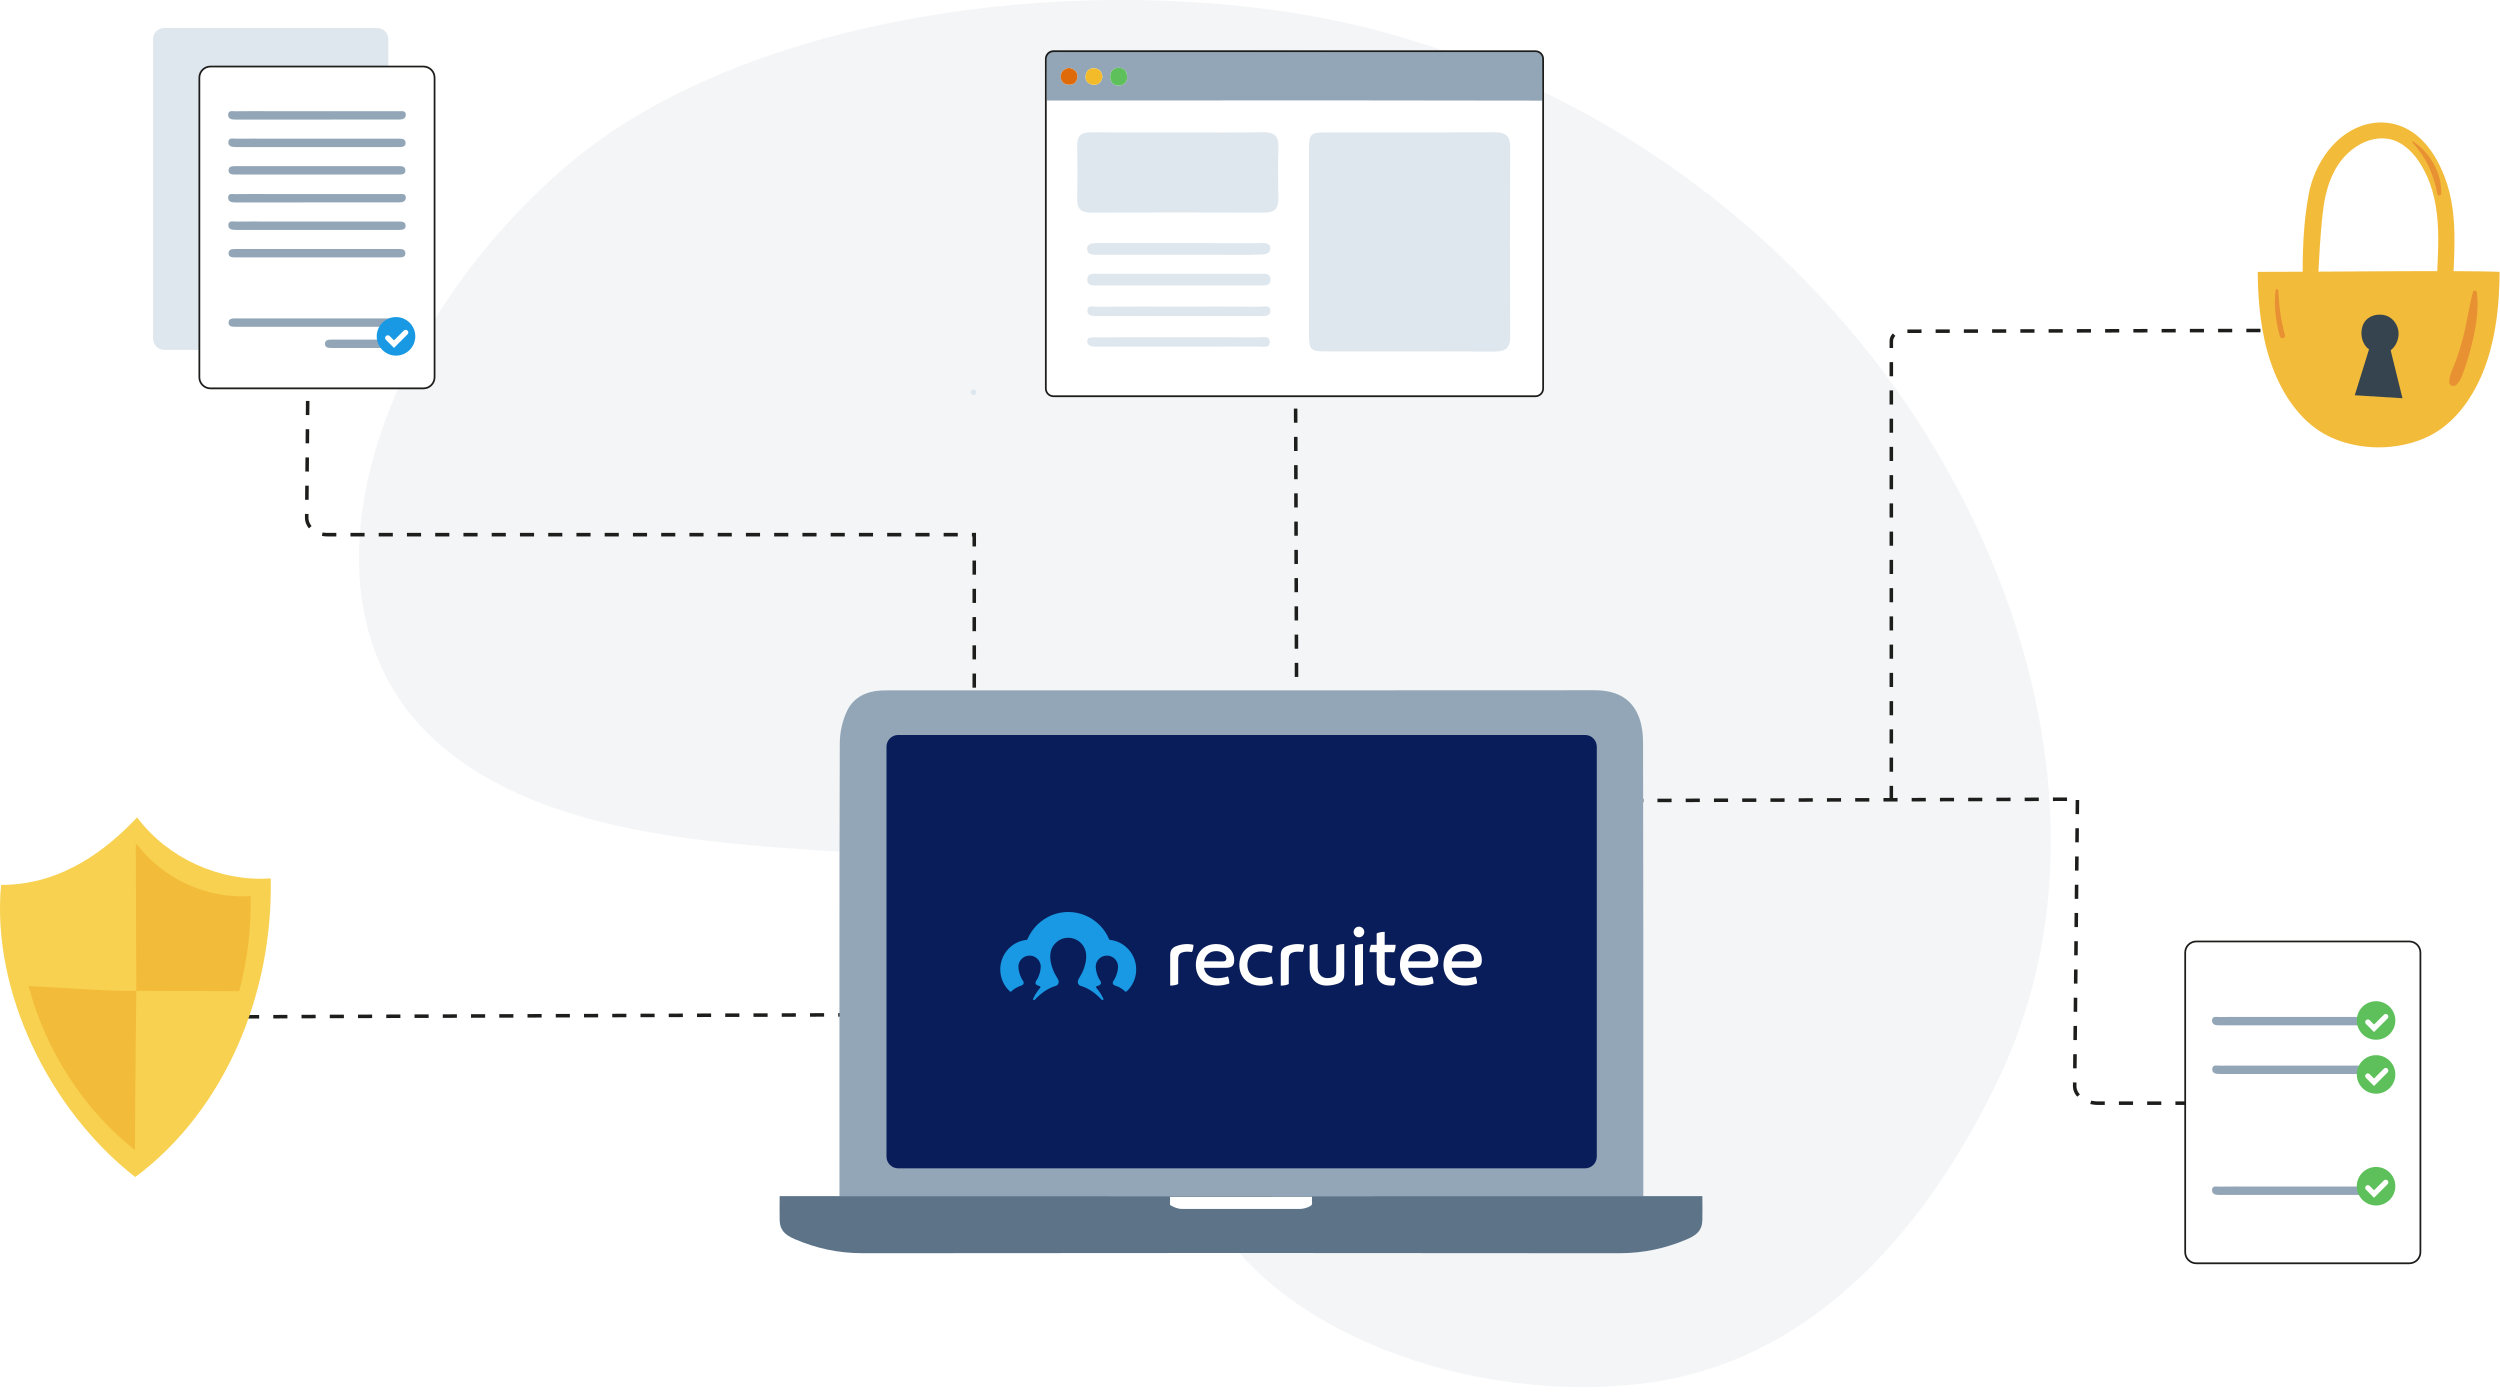 <svg width="485" height="270" viewBox="0 0 485 270" fill="none" xmlns="http://www.w3.org/2000/svg">
<path opacity="0.5" d="M387.687 209.388C377.326 231.068 356.018 264.313 317.788 268.507C281.447 272.496 242.256 255.65 232.902 230.713C227.078 215.194 225.795 196.018 214.38 182.555C201.726 167.63 176.131 166.079 155.582 164.74C130.009 163.077 101.665 159.6 84.116 143.363C55.274 116.683 72.45 64.226 109.95 32.16C147.32 0.205 219.392 -6.521 266.565 5.75C308.314 16.61 342.153 41.443 364.946 71.558C393.896 109.804 409.343 164.056 387.687 209.388Z" fill="#E9EDF1"/>
<path d="M47.262 197.289C18.72 197.289 234.446 196.672 234.446 196.672" stroke="#1D1D1B" stroke-width="0.686" stroke-miterlimit="10" stroke-dasharray="2.74 2.74"/>
<path d="M251.326 76.9C251.326 59.863 251.696 188.645 251.696 188.645" stroke="#1D1D1B" stroke-width="0.686" stroke-miterlimit="10" stroke-dasharray="2.74 2.74"/>
<path d="M403.018 155.196L402.491 210.7C402.472 212.528 404.507 214.016 407.017 214.016H425.412" stroke="#1D1D1B" stroke-width="0.686" stroke-miterlimit="10" stroke-dasharray="2.74 2.74"/>
<path d="M59.968 44.904L59.501 100.409C59.486 102.237 61.273 103.725 63.488 103.725H189.005V166.382" stroke="#1D1D1B" stroke-width="0.686" stroke-miterlimit="10" stroke-dasharray="2.74 2.74"/>
<path d="M366.917 155.196V66.152C366.917 65.109 367.93 64.263 369.18 64.26L454.736 64.08" stroke="#1D1D1B" stroke-width="0.686" stroke-miterlimit="10" stroke-dasharray="2.74 2.74"/>
<path d="M265.087 155.499C244.137 155.499 402.487 155.046 402.487 155.046" stroke="#1D1D1B" stroke-width="0.686" stroke-miterlimit="10" stroke-dasharray="2.74 2.74"/>
<g filter="url(#filter0_d)">
<path d="M318.753 136.117C318.753 134.289 318.503 132.3 317.769 130.663C316.165 127.058 313.019 125.888 309.178 125.903C263.595 125.941 218.027 125.929 172.443 125.929C171.946 125.929 171.437 125.929 170.94 125.956C168.041 126.105 165.58 127.298 164.349 129.881C163.44 131.769 162.92 134.046 162.92 136.143C162.819 164.677 162.857 193.214 162.857 221.752V224.099H318.802V208.775C318.802 184.552 318.813 160.329 318.753 136.117Z" fill="#93A6B7"/>
<path d="M177.369 140.727V215.713H304.394V140.727H177.369Z" fill="white"/>
<path d="M171.979 136.861V216.383C171.979 217.639 173.001 218.659 174.257 218.659H307.499C308.755 218.659 309.776 217.639 309.776 216.383V136.861C309.776 135.605 308.755 134.584 307.499 134.584H174.257C173.001 134.584 171.979 135.605 171.979 136.861Z" fill="#091D5A"/>
<path d="M330.258 224.047H310.491L240.756 224.062L171.022 224.047H151.254C151.254 226.283 151.213 226.817 151.254 228.698C151.296 230.53 152.13 231.524 154.224 232.411C158.286 234.138 162.528 235.132 167.461 235.125C191.893 235.091 216.325 235.08 240.756 235.08C265.188 235.08 289.62 235.095 314.051 235.125C318.985 235.129 323.226 234.134 327.288 232.411C329.379 231.521 330.217 230.53 330.258 228.698C330.296 226.817 330.258 226.279 330.258 224.047Z" fill="#5C7388"/>
<path d="M230.048 224.189H226.981C226.981 224.705 226.981 225.195 226.984 225.688C226.984 225.729 227.018 225.785 227.056 225.808C227.74 226.197 228.439 226.533 229.337 226.533C236.908 226.526 244.478 226.526 252.048 226.537C252.808 226.537 253.462 226.357 254.087 226.043C254.408 225.883 254.584 225.699 254.543 225.367C254.494 224.982 254.532 224.593 254.532 224.185H251.502L230.048 224.189Z" fill="white"/>
<path d="M220.42 180.073C220.424 181.695 219.747 183.243 218.558 184.342C218.479 184.413 218.359 184.413 218.281 184.342C217.84 183.927 217.327 183.595 216.77 183.359C216.429 183.228 215.876 183.146 215.876 182.664C215.876 182.563 215.906 182.466 215.958 182.383C215.966 182.372 215.973 182.365 215.981 182.353C216.433 181.684 216.729 180.921 216.848 180.121V180.114C216.878 179.905 216.897 179.695 216.908 179.482V179.475C216.863 178.278 215.853 177.344 214.653 177.388C213.519 177.433 212.611 178.342 212.566 179.475V179.482C212.573 179.695 212.592 179.905 212.626 180.114V180.121C212.745 180.921 213.041 181.684 213.493 182.353C213.501 182.365 213.505 182.376 213.516 182.383C213.568 182.466 213.598 182.563 213.598 182.664C213.598 183.131 213.093 183.191 212.76 183.322C212.659 183.363 212.611 183.482 212.652 183.583C212.659 183.602 212.67 183.621 212.685 183.64C212.82 183.797 212.955 183.957 213.078 184.118C213.456 184.615 213.781 185.154 214.043 185.722L214.051 185.733C214.058 185.744 214.062 185.756 214.066 185.767L214.073 185.789C214.073 185.804 214.073 185.815 214.073 185.83C214.073 185.924 214.006 186.006 213.916 186.025C213.905 186.025 213.89 186.025 213.879 186.025C213.826 186.025 213.778 186.002 213.74 185.965C212.569 184.72 211.279 183.733 209.626 183.251C209.588 183.239 209.551 183.221 209.517 183.202C209.495 183.187 209.469 183.176 209.446 183.161C209.061 182.903 209.001 182.413 209.207 182.017C209.506 181.445 209.865 180.933 210.112 180.327C210.737 178.783 211.126 176.865 210.082 175.403C208.971 173.833 206.798 173.459 205.231 174.569C205.212 174.584 205.194 174.596 205.175 174.611C204.876 174.831 204.61 175.1 204.393 175.403C203.346 176.865 203.735 178.783 204.363 180.327C204.606 180.933 204.965 181.445 205.268 182.017C205.474 182.413 205.414 182.896 205.029 183.161L204.962 183.202C204.928 183.221 204.891 183.239 204.853 183.251C203.204 183.733 201.906 184.724 200.739 185.965C200.701 186.002 200.653 186.025 200.6 186.025C200.589 186.025 200.574 186.025 200.563 186.025C200.47 186.006 200.406 185.924 200.406 185.83C200.406 185.815 200.406 185.804 200.406 185.789C200.41 185.782 200.41 185.774 200.413 185.767C200.417 185.756 200.421 185.744 200.428 185.733L200.436 185.722C200.698 185.154 201.023 184.615 201.401 184.118C201.524 183.954 201.655 183.789 201.79 183.64C201.865 183.557 201.857 183.434 201.779 183.359C201.76 183.344 201.741 183.329 201.719 183.322C201.39 183.187 200.881 183.124 200.881 182.664C200.881 182.563 200.911 182.466 200.963 182.383C200.971 182.372 200.978 182.365 200.986 182.353C201.438 181.684 201.734 180.921 201.853 180.121V180.114C201.883 179.905 201.902 179.695 201.91 179.482V179.475C201.865 178.278 200.855 177.344 199.654 177.388C198.521 177.433 197.612 178.342 197.567 179.475V179.482C197.575 179.695 197.593 179.905 197.627 180.114V180.121C197.747 180.921 198.042 181.684 198.495 182.353C198.502 182.365 198.51 182.376 198.517 182.383C198.569 182.466 198.599 182.563 198.599 182.664C198.599 183.142 198.042 183.225 197.705 183.359C197.144 183.591 196.632 183.924 196.194 184.342C196.116 184.413 195.996 184.413 195.918 184.342C193.591 182.185 193.419 178.562 195.532 176.192C196.467 175.145 197.758 174.483 199.153 174.334C199.224 174.326 199.288 174.278 199.318 174.214C201.21 169.773 206.293 167.728 210.669 169.646C212.697 170.539 214.309 172.173 215.173 174.214C215.203 174.282 215.262 174.326 215.337 174.338C218.217 174.644 220.417 177.119 220.42 180.073Z" fill="#1999E3"/>
<path d="M231.521 175.284C231.533 175.762 231.443 176.241 231.26 176.686C230.949 176.648 230.635 176.626 230.321 176.618C229.928 176.615 229.539 176.689 229.176 176.831C228.81 177.003 228.57 177.329 228.57 178.009V182.899C228.125 183.12 227.605 183.206 227.018 183.206V177.302C227.018 176.364 227.377 175.874 228.196 175.545C228.87 175.287 229.58 175.153 230.302 175.145C230.71 175.145 231.117 175.194 231.521 175.284Z" fill="white"/>
<path d="M236.171 183.206C233.579 183.206 231.997 181.572 231.997 179.179C231.997 176.787 233.556 175.145 235.95 175.145C237.977 175.145 239.432 176.334 239.432 178.271C239.432 179.415 238.924 179.755 237.73 179.755H233.575C233.796 181.056 234.783 181.774 236.231 181.774C236.908 181.759 237.581 181.639 238.22 181.423C238.407 181.856 238.497 182.324 238.482 182.795C237.738 183.064 236.956 183.202 236.163 183.21L236.171 183.206ZM237.267 178.506C237.775 178.506 237.914 178.286 237.914 177.946C237.914 177.067 236.975 176.517 235.935 176.517C234.746 176.517 233.811 177.231 233.579 178.503L237.267 178.506Z" fill="white"/>
<path d="M240.435 179.179C240.435 176.805 242.028 175.145 244.609 175.145C245.379 175.153 246.146 175.287 246.872 175.545C246.887 176.013 246.797 176.476 246.614 176.902C246 176.697 245.357 176.585 244.71 176.573C243.034 176.573 241.994 177.605 241.994 179.183C241.994 180.761 243.042 181.759 244.68 181.759C245.353 181.744 246.023 181.621 246.658 181.4C246.842 181.845 246.932 182.32 246.92 182.802C246.18 183.071 245.398 183.21 244.613 183.217C242.024 183.206 240.431 181.553 240.435 179.179Z" fill="white"/>
<path d="M252.972 175.284C252.983 175.762 252.893 176.241 252.71 176.686C252.4 176.648 252.085 176.626 251.771 176.618C251.378 176.615 250.989 176.686 250.627 176.831C250.26 177.003 250.021 177.329 250.021 178.009V182.899C249.579 183.12 249.056 183.206 248.469 183.206V177.302C248.469 176.364 248.828 175.874 249.647 175.545C250.32 175.287 251.031 175.153 251.753 175.145C252.16 175.145 252.572 175.194 252.972 175.284Z" fill="white"/>
<path d="M255.631 179.617C255.631 180.839 256.282 181.755 257.52 181.755C257.902 181.759 258.28 181.692 258.639 181.561C259.08 181.381 259.23 181.101 259.23 180.675V175.448C259.675 175.227 260.195 175.141 260.782 175.141V181.045C260.782 181.983 260.408 182.488 259.604 182.802C258.893 183.06 258.141 183.194 257.382 183.202C255.347 183.202 254.075 181.845 254.075 179.74V175.452C254.521 175.231 255.04 175.145 255.628 175.145V179.617H255.631Z" fill="white"/>
<path d="M264.672 172.805C264.672 173.377 264.204 173.836 263.636 173.836C263.063 173.836 262.603 173.369 262.603 172.801C262.603 172.229 263.071 171.769 263.639 171.773C264.208 171.773 264.668 172.236 264.672 172.801V172.805ZM264.421 182.899C263.976 183.12 263.456 183.206 262.869 183.206V175.452C263.314 175.231 263.834 175.145 264.421 175.145V182.899Z" fill="white"/>
<path d="M268.633 176.73V180.461C268.633 181.564 269.362 181.751 270.701 181.751C270.716 182.23 270.626 182.708 270.432 183.146C270.245 183.187 270.054 183.206 269.867 183.206C269.055 183.206 267.828 183.011 267.327 181.908C267.106 181.411 267.077 180.843 267.077 180.23V176.73H265.7C265.681 176.237 265.775 175.743 265.973 175.287H267.073V173.089C267.518 172.868 268.038 172.782 268.629 172.782V175.291H270.742C270.757 175.788 270.664 176.278 270.465 176.734L268.633 176.73Z" fill="white"/>
<path d="M275.769 183.206C273.181 183.206 271.595 181.572 271.595 179.179C271.595 176.787 273.155 175.145 275.545 175.145C277.572 175.145 279.027 176.334 279.027 178.271C279.027 179.415 278.519 179.755 277.325 179.755H273.17C273.394 181.056 274.378 181.774 275.829 181.774C276.506 181.759 277.176 181.643 277.819 181.426C278.006 181.86 278.1 182.327 278.085 182.798C277.34 183.064 276.559 183.202 275.769 183.206ZM276.869 178.506C277.378 178.506 277.516 178.286 277.516 177.946C277.516 177.067 276.577 176.517 275.537 176.517C274.348 176.517 273.413 177.231 273.181 178.503L276.869 178.506Z" fill="white"/>
<path d="M284.215 183.206C281.627 183.206 280.037 181.572 280.037 179.179C280.037 176.787 281.597 175.145 283.991 175.145C286.018 175.145 287.473 176.334 287.473 178.271C287.473 179.415 286.964 179.755 285.771 179.755H281.623C281.844 181.056 282.831 181.774 284.282 181.774C284.959 181.759 285.629 181.643 286.272 181.426C286.463 181.86 286.553 182.327 286.538 182.798C285.79 183.064 285.004 183.202 284.215 183.206ZM285.315 178.506C285.823 178.506 285.962 178.286 285.962 177.946C285.962 177.067 285.023 176.517 283.983 176.517C282.794 176.517 281.859 177.231 281.627 178.503L285.315 178.506Z" fill="white"/>
</g>
<path d="M467.404 182.645H426.081C424.892 182.645 423.927 183.61 423.927 184.798V242.927C423.927 244.116 424.892 245.081 426.081 245.081H467.404C468.594 245.081 469.559 244.116 469.559 242.927V184.798C469.559 183.61 468.594 182.645 467.404 182.645Z" fill="white" stroke="#1D1D1B" stroke-width="0.343" stroke-miterlimit="10"/>
<path d="M437.081 197.285C439.27 197.285 460.155 197.274 462.344 197.293C462.852 197.297 463.582 197.136 463.604 197.94C463.626 198.74 462.968 198.908 462.31 198.912C457.937 198.919 434.863 198.919 430.491 198.915C429.844 198.915 429.148 198.803 429.137 198.011C429.126 197.046 429.975 197.308 430.525 197.3C432.709 197.267 434.893 197.285 437.081 197.285Z" fill="#93A6B7"/>
<path d="M437.059 206.73C439.18 206.73 459.999 206.722 462.119 206.733C462.725 206.737 463.511 206.681 463.563 207.492C463.619 208.341 462.845 208.356 462.228 208.356C457.923 208.367 434.912 208.363 430.607 208.36C429.882 208.36 429.081 208.233 429.182 207.32C429.279 206.468 430.14 206.744 430.701 206.737C432.822 206.711 434.942 206.73 437.059 206.73Z" fill="#93A6B7"/>
<path d="M437.081 230.186C439.27 230.186 460.155 230.175 462.344 230.193C462.852 230.197 463.582 230.036 463.604 230.84C463.626 231.64 462.968 231.808 462.31 231.812C457.937 231.82 434.863 231.82 430.491 231.816C429.844 231.816 429.148 231.704 429.137 230.911C429.126 229.947 429.975 230.208 430.525 230.201C432.709 230.167 434.893 230.186 437.081 230.186Z" fill="#93A6B7"/>
<path d="M460.956 233.865C463.022 233.865 464.697 232.191 464.697 230.126C464.697 228.061 463.022 226.387 460.956 226.387C458.891 226.387 457.216 228.061 457.216 230.126C457.216 232.191 458.891 233.865 460.956 233.865Z" fill="#5DC05A"/>
<path d="M459.363 230.436L460.563 231.64L462.826 229.378" stroke="white" stroke-width="1.028" stroke-miterlimit="10" stroke-linecap="round"/>
<path d="M460.956 212.18C463.022 212.18 464.697 210.507 464.697 208.442C464.697 206.377 463.022 204.703 460.956 204.703C458.891 204.703 457.216 206.377 457.216 208.442C457.216 210.507 458.891 212.18 460.956 212.18Z" fill="#5DC05A"/>
<path d="M459.363 208.752L460.563 209.956L462.826 207.694" stroke="white" stroke-width="1.028" stroke-miterlimit="10" stroke-linecap="round"/>
<path d="M460.956 201.712C463.022 201.712 464.697 200.038 464.697 197.974C464.697 195.909 463.022 194.235 460.956 194.235C458.891 194.235 457.216 195.909 457.216 197.974C457.216 200.038 458.891 201.712 460.956 201.712Z" fill="#5DC05A"/>
<path d="M459.363 198.284L460.563 199.487L462.826 197.226" stroke="white" stroke-width="1.028" stroke-miterlimit="10" stroke-linecap="round"/>
<path d="M73.175 5.432H31.852C30.663 5.432 29.698 6.396 29.698 7.585V65.714C29.698 66.903 30.663 67.868 31.852 67.868H73.175C74.365 67.868 75.33 66.903 75.33 65.714V7.585C75.33 6.396 74.365 5.432 73.175 5.432Z" fill="#DEE7EE"/>
<path d="M82.152 12.909H40.829C39.64 12.909 38.675 13.874 38.675 15.063V73.192C38.675 74.38 39.64 75.345 40.829 75.345H82.152C83.341 75.345 84.306 74.38 84.306 73.192V15.063C84.306 13.874 83.341 12.909 82.152 12.909Z" fill="white" stroke="#1D1D1B" stroke-width="0.343" stroke-miterlimit="10"/>
<path d="M52.203 21.568C54.391 21.568 75.277 21.557 77.465 21.575C77.974 21.579 78.703 21.418 78.726 22.222C78.748 23.022 78.09 23.191 77.432 23.194C73.059 23.202 49.985 23.202 45.613 23.198C44.966 23.198 44.27 23.086 44.259 22.293C44.248 21.329 45.097 21.59 45.647 21.583C47.831 21.549 50.015 21.568 52.203 21.568Z" fill="#93A6B7"/>
<path d="M52.181 26.899C54.301 26.899 75.12 26.892 77.241 26.903C77.847 26.907 78.632 26.851 78.684 27.662C78.741 28.511 77.966 28.526 77.349 28.526C73.044 28.537 50.034 28.533 45.729 28.529C45.003 28.529 44.203 28.402 44.304 27.49C44.401 26.637 45.261 26.914 45.822 26.907C47.943 26.881 50.064 26.899 52.181 26.899Z" fill="#93A6B7"/>
<path d="M52.08 32.231C54.189 32.231 74.997 32.223 77.106 32.234C77.768 32.238 78.647 32.133 78.647 33.087C78.647 33.898 77.839 33.861 77.237 33.861C72.955 33.868 49.967 33.868 45.684 33.861C45.071 33.861 44.3 33.85 44.341 33.012C44.379 32.201 45.153 32.238 45.759 32.234C47.865 32.223 49.97 32.231 52.08 32.231Z" fill="#93A6B7"/>
<path d="M52.203 37.644C54.391 37.644 75.277 37.633 77.465 37.652C77.974 37.655 78.703 37.495 78.726 38.298C78.748 39.098 78.09 39.267 77.432 39.27C73.059 39.278 49.985 39.278 45.613 39.274C44.966 39.274 44.27 39.162 44.259 38.369C44.248 37.405 45.097 37.666 45.647 37.659C47.831 37.625 50.015 37.644 52.203 37.644Z" fill="#93A6B7"/>
<path d="M52.181 42.975C54.301 42.975 75.12 42.968 77.241 42.979C77.847 42.983 78.632 42.927 78.684 43.738C78.741 44.587 77.966 44.602 77.349 44.602C73.044 44.613 50.034 44.609 45.729 44.605C45.003 44.605 44.203 44.478 44.304 43.566C44.401 42.714 45.261 42.99 45.822 42.983C47.943 42.957 50.064 42.975 52.181 42.975Z" fill="#93A6B7"/>
<path d="M52.08 48.307C54.189 48.307 74.997 48.299 77.106 48.311C77.768 48.314 78.647 48.21 78.647 49.163C78.647 49.974 77.839 49.937 77.237 49.937C72.955 49.944 49.967 49.944 45.684 49.937C45.071 49.937 44.3 49.926 44.341 49.088C44.379 48.277 45.153 48.314 45.759 48.311C47.865 48.299 49.97 48.307 52.08 48.307Z" fill="#93A6B7"/>
<path d="M52.08 61.766C54.189 61.766 74.997 61.759 77.106 61.77C77.768 61.774 78.647 61.669 78.647 62.622C78.647 63.434 77.839 63.396 77.237 63.396C72.955 63.404 49.967 63.404 45.684 63.396C45.071 63.396 44.3 63.385 44.341 62.547C44.379 61.736 45.153 61.774 45.759 61.77C47.865 61.759 49.97 61.766 52.08 61.766Z" fill="#93A6B7"/>
<path d="M70.781 65.878C72.891 65.878 71.256 65.871 73.366 65.882C74.028 65.886 74.907 65.781 74.907 66.735C74.907 67.546 74.099 67.508 73.497 67.508C69.214 67.516 68.668 67.516 64.385 67.508C63.772 67.508 63.002 67.497 63.043 66.66C63.08 65.849 63.854 65.886 64.46 65.882C66.566 65.871 68.672 65.878 70.781 65.878Z" fill="#93A6B7"/>
<path d="M76.826 68.989C78.891 68.989 80.566 67.315 80.566 65.25C80.566 63.186 78.891 61.512 76.826 61.512C74.76 61.512 73.085 63.186 73.085 65.25C73.085 67.315 74.76 68.989 76.826 68.989Z" fill="#1999E3"/>
<path d="M75.232 65.561L76.433 66.765L78.696 64.503" stroke="white" stroke-width="1.028" stroke-miterlimit="10" stroke-linecap="round"/>
<path d="M297.871 76.87H204.386C203.559 76.87 202.889 76.201 202.889 75.375V11.429C202.889 10.602 203.559 9.933 204.386 9.933H297.871C298.698 9.933 299.367 10.602 299.367 11.429V75.375C299.367 76.201 298.698 76.87 297.871 76.87Z" fill="white"/>
<path d="M299.199 19.526C285.438 19.508 271.674 19.478 257.913 19.474C239.638 19.47 221.367 19.493 203.095 19.5C203.076 16.767 203.084 14.031 203.028 11.298C203.005 10.236 203.402 9.735 204.498 9.836C204.875 9.869 205.261 9.843 205.642 9.843C226.94 9.869 248.241 9.709 269.538 10.004C278.84 10.135 288.206 9.866 297.508 9.918C299.038 9.926 299.449 10.774 299.371 12.24C299.232 14.666 299.247 17.096 299.199 19.526ZM213.875 14.954C213.8 14.012 213.302 13.332 212.371 13.249C211.305 13.152 210.632 13.806 210.594 14.864C210.561 15.859 211.253 16.386 212.177 16.446C213.164 16.509 213.673 15.874 213.875 14.954ZM207.423 13.178C206.603 13.313 205.874 13.694 205.799 14.681C205.713 15.769 206.345 16.427 207.408 16.442C208.346 16.453 208.967 15.896 208.997 14.894C209.027 13.892 208.425 13.399 207.423 13.178ZM218.662 15.078C218.673 13.746 218.026 13.201 217.125 13.152C216.066 13.096 215.419 13.784 215.378 14.831C215.337 15.904 216.025 16.61 217.039 16.599C218.06 16.588 218.632 15.84 218.662 15.078Z" fill="#93A6B7"/>
<path d="M253.944 46.811C253.944 40.803 253.937 34.795 253.948 28.787C253.952 26.092 254.33 25.695 256.952 25.692C267.952 25.684 278.952 25.718 289.952 25.662C292.081 25.651 292.989 26.365 292.978 28.57C292.918 40.815 292.918 53.059 292.978 65.303C292.989 67.516 292.058 68.212 289.941 68.2C278.941 68.141 267.941 68.178 256.94 68.171C254.333 68.167 253.952 67.763 253.948 65.064C253.937 58.977 253.944 52.894 253.944 46.811Z" fill="#DEE7EE"/>
<path d="M228.585 25.688C234.087 25.688 239.593 25.751 245.091 25.654C247.313 25.613 248.083 26.503 248.016 28.638C247.911 31.905 247.938 35.18 248.009 38.452C248.05 40.343 247.365 41.252 245.353 41.248C234.117 41.207 222.885 41.215 211.649 41.245C209.85 41.248 208.949 40.601 208.979 38.71C209.035 35.21 209.038 31.711 208.979 28.211C208.945 26.331 209.79 25.651 211.619 25.669C217.275 25.721 222.93 25.688 228.585 25.688Z" fill="#DEE7EE"/>
<path d="M228.724 55.373C223.532 55.373 218.344 55.384 213.153 55.362C212.218 55.358 210.875 55.646 210.938 54.15C210.995 52.876 212.233 53.115 213.112 53.115C223.491 53.103 233.874 53.1 244.253 53.118C245.188 53.118 246.531 52.838 246.468 54.33C246.412 55.605 245.174 55.362 244.298 55.365C239.103 55.38 233.915 55.373 228.724 55.373Z" fill="#DEE7EE"/>
<path d="M228.817 47.17C233.934 47.17 239.051 47.159 244.171 47.181C245.035 47.185 246.34 46.871 246.423 48.094C246.512 49.447 245.061 49.342 244.197 49.383C241.605 49.499 239.006 49.432 236.41 49.432C228.925 49.432 221.437 49.432 213.953 49.432C213.493 49.432 213.037 49.432 212.577 49.428C211.765 49.428 210.92 49.309 210.905 48.311C210.893 47.309 211.731 47.17 212.547 47.17C215.524 47.166 218.505 47.166 221.482 47.166C223.928 47.17 226.371 47.17 228.817 47.17Z" fill="#DEE7EE"/>
<path d="M228.742 59.489C234.016 59.489 239.294 59.474 244.567 59.508C245.248 59.512 246.363 59.1 246.449 60.188C246.542 61.351 245.446 61.31 244.601 61.31C233.975 61.314 223.345 61.314 212.719 61.31C211.948 61.31 210.987 61.34 210.953 60.327C210.916 59.1 212.027 59.512 212.685 59.508C218.037 59.474 223.39 59.489 228.742 59.489Z" fill="#DEE7EE"/>
<path d="M228.477 65.43C233.676 65.43 238.879 65.415 244.078 65.449C244.916 65.452 246.277 65.045 246.337 66.29C246.397 67.606 245.024 67.239 244.194 67.243C233.87 67.266 223.547 67.258 213.22 67.258C212.839 67.258 212.453 67.262 212.076 67.228C211.391 67.161 210.845 66.828 210.924 66.092C210.998 65.385 211.664 65.445 212.192 65.441C214.181 65.43 216.167 65.434 218.157 65.434C221.595 65.43 225.036 65.43 228.477 65.43Z" fill="#DEE7EE"/>
<path d="M213.874 14.954C213.672 15.874 213.164 16.509 212.176 16.446C211.249 16.386 210.561 15.859 210.594 14.864C210.632 13.806 211.305 13.156 212.371 13.249C213.298 13.332 213.796 14.012 213.874 14.954Z" fill="#F3BB29"/>
<path d="M207.423 13.178C208.425 13.403 209.027 13.893 208.997 14.891C208.967 15.893 208.346 16.453 207.408 16.439C206.345 16.424 205.713 15.766 205.799 14.678C205.878 13.694 206.603 13.313 207.423 13.178Z" fill="#DE6A09"/>
<path d="M218.662 15.078C218.632 15.84 218.06 16.588 217.039 16.599C216.029 16.61 215.337 15.904 215.378 14.831C215.419 13.788 216.063 13.096 217.125 13.152C218.026 13.201 218.673 13.747 218.662 15.078Z" fill="#5DC05A"/>
<path d="M297.871 76.87H204.386C203.559 76.87 202.889 76.201 202.889 75.375V11.429C202.889 10.602 203.559 9.933 204.386 9.933H297.871C298.698 9.933 299.367 10.602 299.367 11.429V75.375C299.367 76.201 298.698 76.87 297.871 76.87Z" stroke="#1D1D1B" stroke-width="0.343" stroke-miterlimit="10"/>
<path d="M188.844 76.665C189.566 76.665 189.566 75.543 188.844 75.543C188.122 75.543 188.119 76.665 188.844 76.665Z" fill="#DEE7EE"/>
<path d="M438.001 52.741C438.031 58.704 438.637 64.738 440.511 70.264C442.385 75.79 445.613 80.796 450 83.634C452.091 84.987 454.373 85.817 456.722 86.303C459.856 86.954 463.069 86.954 466.203 86.303C468.552 85.813 470.834 84.987 472.925 83.634C477.308 80.792 480.54 75.79 482.414 70.264C484.288 64.738 484.894 58.7 484.924 52.741C477.918 52.397 445.011 52.793 438.001 52.741Z" fill="#F3BB3A"/>
<path d="M474.29 34.407C473.131 31.367 471.436 28.357 468.874 26.279C466.181 24.095 462.792 23.262 459.396 24.054C453.109 25.52 448.972 31.752 447.868 37.779C446.829 43.465 446.634 49.391 446.746 55.16L449.686 54.27C449.907 50.049 450.12 45.824 450.573 41.626C451.111 36.642 452.596 31.408 457.122 28.432C459.546 26.839 462.684 26.223 465.347 27.625C467.887 28.963 469.57 31.46 470.752 34.003C472.513 37.786 472.992 41.992 473.015 46.12C473.03 48.374 472.917 50.625 472.813 52.876C472.704 55.212 472.457 57.62 473.146 59.893C473.467 60.951 475.042 61 475.341 59.893C475.925 57.736 475.872 55.47 475.966 53.253C476.059 51.066 476.168 48.875 476.168 46.684C476.183 42.531 475.779 38.306 474.29 34.407Z" fill="#F3BB3A"/>
<path d="M459.785 67.146L456.823 76.68L466.08 77.259L463.649 67.385" fill="#36444F"/>
<path d="M465.261 64.051C464.995 62.634 463.918 61.362 462.399 61.097C460.993 60.854 459.385 61.318 458.633 62.607C457.679 64.237 458.057 66.885 459.766 67.871C460.993 68.578 462.852 68.806 464 67.782C465.018 66.87 465.511 65.393 465.261 64.051Z" fill="#36444F"/>
<path d="M479.736 56.663C478.954 59.635 478.561 62.705 477.78 65.684C477.402 67.127 476.957 68.556 476.452 69.958C475.966 71.311 475.191 72.635 475.139 74.085C475.113 74.799 476.052 75.158 476.538 74.665C477.48 73.711 477.824 72.421 478.255 71.169C478.812 69.543 479.287 67.886 479.676 66.208C480.375 63.191 480.914 59.859 480.525 56.771C480.473 56.349 479.859 56.188 479.736 56.663Z" fill="#E89133"/>
<path d="M441.45 56.352C441.11 59.381 441.495 62.319 442.292 65.251C442.464 65.89 443.47 65.613 443.283 64.978C442.46 62.162 442.131 59.276 441.996 56.352C441.981 55.994 441.491 56.008 441.45 56.352Z" fill="#E89133"/>
<path d="M467.98 27.61C470.707 30.578 472.098 33.748 472.861 37.674C472.944 38.1 473.583 37.981 473.594 37.573C473.725 33.584 471.432 29.576 468.119 27.426C468.006 27.352 467.894 27.516 467.98 27.61Z" fill="#E89133"/>
<path d="M26.245 228.35C9.74 215.53 -1.691 192.489 0.205 171.679C12.429 171.679 21.133 164.337 26.597 158.579C32.537 166.501 42.639 171.115 52.517 170.408C53.015 192.425 43.9 215.175 26.245 228.35Z" fill="#F7D14F"/>
<path fill-rule="evenodd" clip-rule="evenodd" d="M26.188 223.113C16.434 215.514 8.77 203.721 5.553 191.291C9.278 191.503 13.004 191.715 16.73 191.928L16.856 191.935L16.856 191.935C20.05 192.116 23.247 192.297 26.444 192.216C26.427 187.189 26.409 182.163 26.392 177.138L26.392 177.134L26.391 177.068C26.376 172.704 26.36 168.341 26.346 163.978C26.414 163.906 26.482 163.835 26.549 163.765C31.605 170.509 40.204 174.435 48.616 173.837C48.756 180.023 48.004 186.278 46.393 192.286C44.774 192.28 43.155 192.274 41.536 192.268C36.506 192.251 31.476 192.233 26.444 192.216C26.387 194.481 26.219 211.802 26.188 223.113Z" fill="#F3BB3A"/>
<defs>
<filter id="filter0_d" x="127.236" y="109.903" width="227.039" height="157.222" filterUnits="userSpaceOnUse" color-interpolation-filters="sRGB">
<feFlood flood-opacity="0" result="BackgroundImageFix"/>
<feColorMatrix in="SourceAlpha" type="matrix" values="0 0 0 0 0 0 0 0 0 0 0 0 0 0 0 0 0 0 127 0" result="hardAlpha"/>
<feOffset dy="8"/>
<feGaussianBlur stdDeviation="12"/>
<feColorMatrix type="matrix" values="0 0 0 0 0.208 0 0 0 0 0.106 0 0 0 0 0.525 0 0 0 0.15 0"/>
<feBlend mode="normal" in2="BackgroundImageFix" result="effect1_dropShadow"/>
<feBlend mode="normal" in="SourceGraphic" in2="effect1_dropShadow" result="shape"/>
</filter>
</defs>
</svg>
